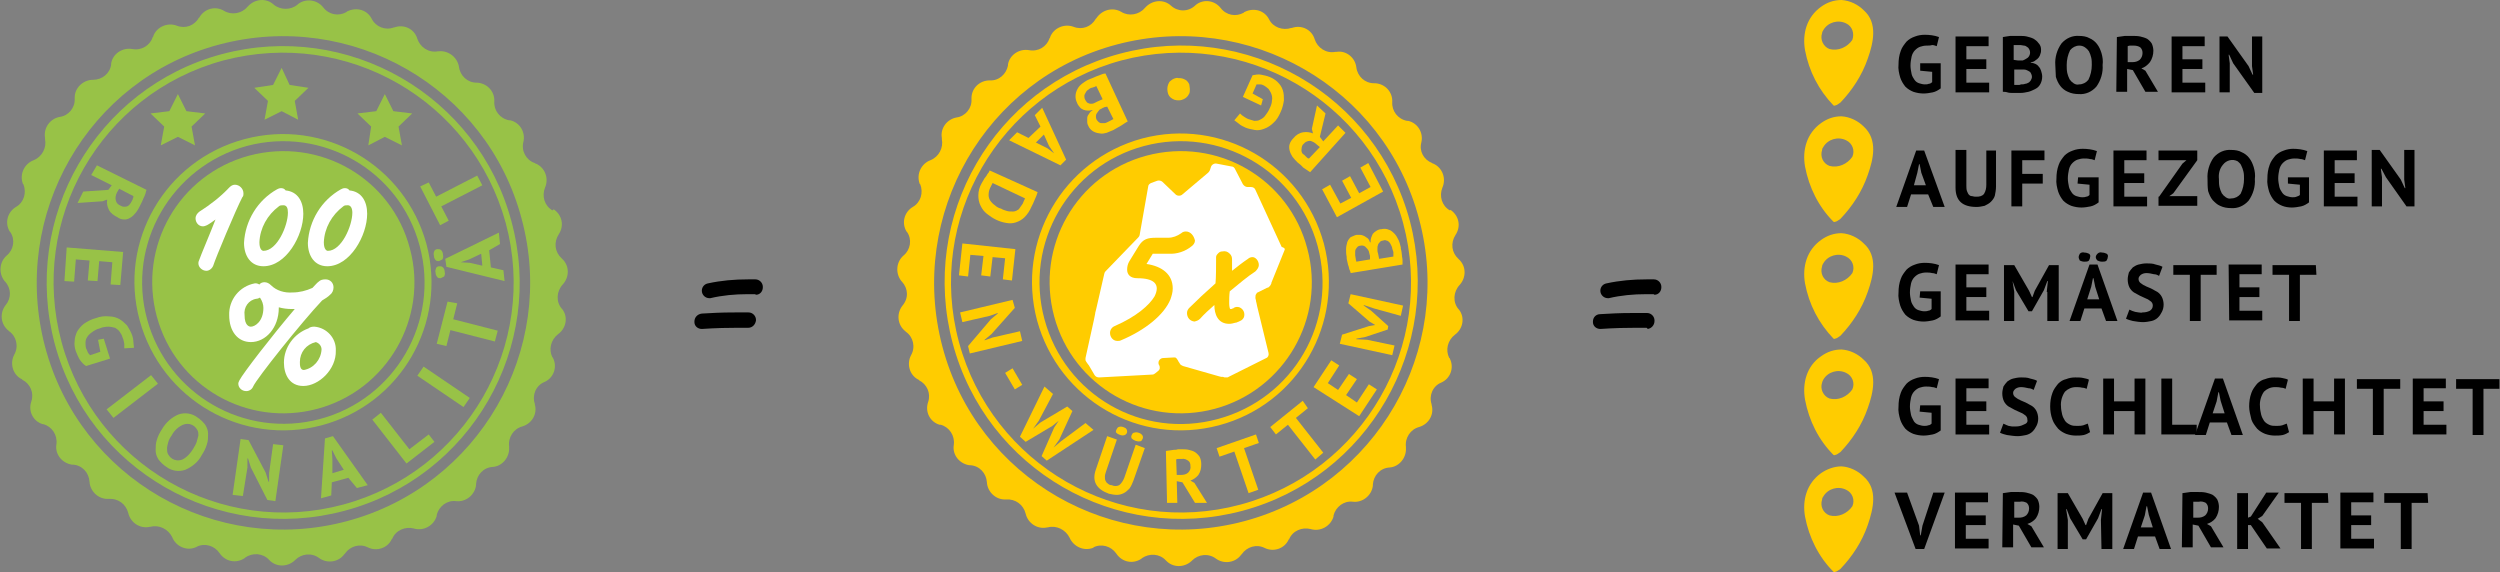 <?xml version="1.0" encoding="utf-8"?>
<!-- Generator: Adobe Illustrator 25.4.8, SVG Export Plug-In . SVG Version: 6.00 Build 0)  -->
<svg version="1.1" id="Ebene_1" xmlns="http://www.w3.org/2000/svg" xmlns:xlink="http://www.w3.org/1999/xlink" x="0px" y="0px"
	 viewBox="0 0 438.5 100.4" enable-background="new 0 0 438.5 100.4" xml:space="preserve">
<rect x="0" y="0" width="438.5" height="100.4" fill="#808080" stroke="none"/>
<g id="Ebene_2_00000124863919290950293810000008843446489503707063_">
	<g id="Ebene_1-2">
		<g>
			<path fill="#FFCC00" d="M217.9,89.6c-22.1,5.9-44.9-7.2-50.8-29.4s7.2-44.9,29.4-50.8c22.1-5.9,44.9,7.2,50.8,29.4
				C253.1,60.9,240,83.7,217.9,89.6z M196.7,10.6c-21.5,5.8-34.3,27.9-28.5,49.4c5.8,21.5,27.9,34.3,49.4,28.5
				c21.5-5.8,34.3-27.9,28.5-49.4C240.3,17.6,218.2,4.9,196.7,10.6L196.7,10.6z"/>
			<path fill="#FFCC00" d="M254.3,36.9L254.3,36.9c-1.4-0.8-1.9-2.5-1.3-4c0.7-1.6,0-3.5-1.6-4.2c-0.1,0-0.1,0-0.2-0.1
				c-1.5-0.6-2.3-2.1-1.9-3.6c0.4-1.7-0.6-3.4-2.3-3.8c-0.1,0-0.1,0-0.2,0c-1.6-0.3-2.7-1.7-2.6-3.3c0.1-1.7-1.2-3.2-3-3.3
				c-0.1,0-0.1,0-0.2,0c-1.6,0-2.9-1.2-3.1-2.8c-0.2-1.7-1.8-3-3.5-2.7c-0.1,0-0.1,0-0.2,0l0,0c-1.6,0.3-3.1-0.7-3.6-2.2
				c-0.5-1.7-2.3-2.6-4-2c0,0-0.1,0-0.1,0c-1.5,0.5-3.2-0.1-3.9-1.5c-0.8-1.6-2.7-2.1-4.3-1.3c0,0-0.1,0-0.1,0.1
				c-1.4,0.8-3.1,0.5-4.1-0.8c-1.1-1.4-3.1-1.6-4.4-0.5c0,0-0.1,0.1-0.1,0.1c-1.2,1.1-3,1.1-4.2,0c-1.3-1.2-3.3-1-4.5,0.3
				c0,0-0.1,0.1-0.1,0.1c-1,1.2-2.8,1.5-4.1,0.7c-1.5-0.9-3.4-0.4-4.4,1.1c0,0-0.1,0.1-0.1,0.1c-0.8,1.4-2.4,2-3.9,1.4
				c-1.6-0.6-3.5,0.2-4.1,1.8c0,0.1,0,0.1-0.1,0.2c-0.5,1.5-2,2.4-3.6,2.1c-1.7-0.3-3.4,0.8-3.7,2.5c0,0.1,0,0.1,0,0.2
				c-0.3,1.5-1.6,2.7-3.2,2.6c-1.8,0-3.2,1.4-3.2,3.1c0,0.1,0,0.1,0,0.2c0.1,1.6-1.1,3-2.6,3.2c-1.7,0.3-2.9,1.9-2.6,3.6
				c0,0.1,0,0.1,0,0.2c0.3,1.5-0.5,3.1-2,3.7c-1.6,0.6-2.5,2.4-1.9,4.1c0,0,0,0.1,0.1,0.1c0.6,1.5,0.1,3.2-1.3,4l0,0
				c-1.5,0.9-2,2.8-1.1,4.3c0,0,0.1,0.1,0.1,0.1c0.9,1.3,0.6,3.1-0.6,4.1c-1.3,1.1-1.5,3.1-0.4,4.5c0,0,0.1,0.1,0.1,0.1
				c1.1,1.2,1.2,2.9,0.1,4.2c-1.1,1.4-0.9,3.4,0.5,4.5c0,0,0.1,0.1,0.1,0.1c1.3,0.9,1.7,2.7,0.9,4.1l0,0c-0.8,1.5-0.3,3.5,1.3,4.3
				c0,0,0.1,0,0.1,0.1c1.4,0.7,2.1,2.3,1.6,3.8c-0.6,1.7,0.3,3.5,2,4c0.1,0,0.1,0,0.2,0l0,0c1.5,0.4,2.5,1.9,2.3,3.5
				c-0.3,1.7,0.9,3.3,2.7,3.6c0.1,0,0.1,0,0.2,0c1.6,0.1,2.8,1.4,2.9,3c0.1,1.7,1.6,3.1,3.3,3c0,0,0.1,0,0.1,0
				c1.6-0.1,3,0.9,3.4,2.5l0,0c0.4,1.7,2.1,2.8,3.8,2.4c0,0,0.1,0,0.1,0c1.5-0.4,3.1,0.4,3.8,1.8c0.7,1.6,2.5,2.4,4.1,1.8
				c0,0,0.1,0,0.1-0.1c1.4-0.7,3.1-0.2,4,1.1c1,1.5,2.9,1.9,4.4,0.9c0,0,0.1-0.1,0.1-0.1l0,0c1.3-0.9,3.1-0.8,4.2,0.4
				c1.2,1.3,3.2,1.3,4.5,0.1c0,0,0.1-0.1,0.1-0.1c1.1-1.1,2.9-1.3,4.2-0.3c1.4,1,3.4,0.7,4.4-0.7c0,0,0.1-0.1,0.1-0.1
				c0.9-1.3,2.6-1.8,4-1.1c1.6,0.8,3.5,0.1,4.2-1.4c0,0,0-0.1,0.1-0.1c0.6-1.5,2.3-2.2,3.8-1.8c1.7,0.5,3.5-0.5,4-2.2
				c0-0.1,0-0.1,0-0.2c0.4-1.5,1.8-2.6,3.4-2.4c1.7,0.2,3.3-1.1,3.5-2.8c0-0.1,0-0.1,0-0.2c0.1-1.6,1.3-2.9,2.9-3
				c1.7-0.1,3-1.7,2.9-3.4c0-0.1,0-0.1,0-0.2l0,0c-0.2-1.6,0.8-3.1,2.3-3.5c1.7-0.5,2.7-2.2,2.2-3.9c0,0,0-0.1,0-0.1l0,0
				c-0.5-1.5,0.2-3.2,1.7-3.8c1.6-0.7,2.3-2.6,1.5-4.2c0-0.1,0-0.1-0.1-0.1c-0.7-1.4-0.3-3.1,1-4.1c1.4-1,1.8-3,0.7-4.4
				c0,0-0.1-0.1-0.1-0.1c-1-1.2-0.9-3,0.2-4.2c1.2-1.3,1.2-3.3-0.1-4.5c0,0-0.1-0.1-0.1-0.1c-1.2-1.1-1.4-2.8-0.5-4.2
				c1-1.5,0.6-3.4-0.9-4.4C254.4,36.9,254.3,36.9,254.3,36.9z M218.3,91.4c-23.1,6.2-46.9-7.5-53-30.6s7.5-46.9,30.6-53
				s46.9,7.5,53,30.6c0,0,0,0,0,0C255.1,61.4,241.4,85.2,218.3,91.4L218.3,91.4z"/>
			<path fill="#FFCC00" d="M213.8,74.6c-13.9,3.7-28.1-4.5-31.9-18.4c-3.7-13.9,4.5-28.1,18.4-31.9c13.9-3.7,28.1,4.5,31.9,18.4
				c0,0,0,0,0,0C235.9,56.7,227.7,70.9,213.8,74.6z M200.7,25.6c-13.2,3.5-21.1,17.1-17.5,30.4s17.1,21.1,30.4,17.5
				s21.1-17.1,17.5-30.4c0,0,0,0,0,0C227.5,29.9,213.9,22.1,200.7,25.6L200.7,25.6z"/>
			<path fill="#FFCC00" d="M201.1,27.3c-12.3,3.3-19.5,15.9-16.2,28.2c3.3,12.3,15.9,19.5,28.2,16.2c12.2-3.3,19.5-15.9,16.2-28.1
				C226.1,31.3,213.5,24,201.1,27.3C201.2,27.3,201.2,27.3,201.1,27.3z"/>
		</g>
		<g id="Gruppe_451">
			<path id="Pfad_2020" fill="#FFFFFF" d="M225.3,43.9l-2.3,5.7v0.1l0,0l-0.1,0.2c0,0.1-0.1,0.1-0.1,0.2c-0.1,0.1-0.1,0.1-0.2,0.2
				c0,0-0.1,0.1-0.1,0.1l-0.3,0.1l0,0l-1.2,0.6l-0.4,0.2c-0.1,0-0.2,0.1-0.2,0.2c-0.2,0.2-0.2,0.4-0.2,0.7c0,0,0,0.1,0,0.1l0.1,0.4
				v0.1l0.1,0.4l0.1,0.5l2,8.2c0.1,0.4-0.1,0.8-0.4,0.9l-6.6,3.3c-0.1,0.1-0.2,0.1-0.4,0.1c-0.1,0-0.2,0-0.3,0l-0.3-0.1l-0.3,0
				l-0.4-0.1l-6.3-1.8c-0.2-0.1-0.5-0.2-0.6-0.5l-0.2-0.3l-0.1-0.2c-0.1-0.1-0.1-0.2-0.2-0.3c-0.1-0.1-0.2-0.2-0.3-0.2l0,0
				c-0.1,0-0.2,0-0.3,0l-1.8,0.1c-0.4,0-0.8,0.4-0.8,0.8c0,0.2,0,0.3,0.1,0.4c0.2,0.4,0.2,0.8-0.2,1.1l-0.5,0.4
				c-0.1,0.1-0.3,0.2-0.5,0.2l-9.3,0.5c-0.3,0-0.6-0.1-0.8-0.4l-1-1.7l-0.3-0.4l-0.2-0.3l0,0l-0.1-0.2c0-0.1,0-0.3,0-0.4l1.5-6.8
				l0.2-1v-0.1l0.2-0.8l1.4-6.1c0-0.1,0.1-0.3,0.2-0.4l5.8-6c0.1-0.1,0.2-0.3,0.2-0.4l1.5-8.5c0-0.3,0.3-0.5,0.5-0.6l1.1-0.4
				c0.3-0.1,0.7,0,0.9,0.2l2.3,2.2c0.3,0.3,0.9,0.3,1.2,0l4.5-3.8c0.1-0.1,0.2-0.2,0.3-0.4l0.2-0.6c0.1-0.4,0.6-0.7,1-0.6l2.6,0.5
				c0.3,0,0.5,0.2,0.6,0.4l1.4,2.7c0.2,0.3,0.5,0.5,0.8,0.5h0.6c0.4,0,0.7,0.2,0.8,0.5l4.6,10C225.4,43.5,225.4,43.7,225.3,43.9z"/>
		</g>
		<polygon fill="#98C247" points="31.2,16.5 32.7,19.5 36,19.9 33.6,22.2 34.2,25.5 31.2,24 28.2,25.5 28.8,22.2 26.4,19.9 
			29.7,19.5 		"/>
		<polygon fill="#98C247" points="49.4,11.9 50.8,14.9 54.1,15.4 51.7,17.7 52.3,21 49.4,19.5 46.4,21 47,17.7 44.6,15.4 47.9,14.9 
					"/>
		<polygon fill="#98C247" points="67.5,16.5 69,19.5 72.3,19.9 69.9,22.2 70.5,25.5 67.5,24 64.6,25.5 65.1,22.2 62.7,19.9 66,19.5 
					"/>
		<path fill="#FFCC00" d="M190.9,22.1c-0.1-0.2-0.2-0.4-0.2-0.7c0-0.2,0-0.5,0-0.7c0-0.2,0.1-0.5,0.3-0.7c0.1-0.2,0.3-0.5,0.6-0.6
			v-0.1c-0.3,0.1-0.5,0.1-0.8,0.1c-0.5,0-1.1-0.2-1.4-0.6c-0.2-0.2-0.4-0.5-0.5-0.8c-0.4-0.8-0.3-1.7,0.1-2.4c0.2-0.4,0.5-0.7,0.9-1
			c0.4-0.3,0.7-0.5,1.2-0.7l0.5-0.2l0.7-0.3l0.8-0.3c0.2-0.1,0.5-0.2,0.8-0.2l3.9,8.4l-0.5,0.3l-0.6,0.4l-0.7,0.4l-0.7,0.4
			c-0.4,0.2-0.8,0.3-1.2,0.5c-0.4,0.1-0.8,0.2-1.2,0.1C191.9,23.3,191.2,22.8,190.9,22.1L190.9,22.1z M191.4,15.4
			c-0.2,0.1-0.4,0.2-0.6,0.4c-0.2,0.1-0.3,0.3-0.4,0.5c-0.1,0.2-0.2,0.3-0.2,0.5c0,0.2,0,0.4,0.1,0.6c0.1,0.2,0.2,0.4,0.4,0.6
			c0.2,0.1,0.4,0.2,0.6,0.2c0.2,0,0.4,0,0.6-0.1c0.2-0.1,0.4-0.2,0.6-0.3l0.9-0.4l-1.1-2.3c-0.1,0-0.1,0-0.2,0.1l-0.3,0.1l-0.3,0.1
			L191.4,15.4z M193.7,18.8c-0.1,0.1-0.3,0.1-0.4,0.2c-0.1,0.1-0.2,0.1-0.4,0.2c-0.2,0.2-0.4,0.5-0.6,0.8c-0.1,0.3-0.1,0.6,0,0.9
			c0.1,0.2,0.2,0.3,0.4,0.5c0.1,0.1,0.3,0.2,0.5,0.2c0.2,0,0.4,0,0.5,0c0.2,0,0.4-0.1,0.6-0.2c0.2-0.1,0.4-0.2,0.6-0.3
			s0.3-0.2,0.4-0.2l-1.1-2.2L193.7,18.8z"/>
		<path fill="#FFCC00" d="M180.4,24.2l2.1-2l-1-2l1.3-1.3L187,28l-1,1l-9-4.4l1.4-1.4L180.4,24.2z M183.1,23.6l-1.4,1.4l2,1l1.2,0.9
			l0,0l-0.9-1.3L183.1,23.6z"/>
		<path fill="#FFCC00" d="M182,33.7c-0.1,0.2-0.1,0.4-0.2,0.6s-0.2,0.5-0.3,0.7s-0.2,0.5-0.3,0.7s-0.2,0.4-0.3,0.6
			c-0.3,0.7-0.7,1.3-1.2,1.8c-0.4,0.4-0.9,0.7-1.5,0.9c-0.6,0.2-1.1,0.2-1.7,0.1c-1.3-0.2-2.4-0.8-3.4-1.6c-0.5-0.4-0.8-0.8-1.1-1.4
			c-0.3-0.6-0.4-1.2-0.4-1.8c0-0.8,0.2-1.5,0.6-2.2l0.3-0.5c0.1-0.2,0.2-0.4,0.4-0.6s0.2-0.4,0.4-0.6s0.2-0.4,0.3-0.5L182,33.7z
			 M179.4,35.7l0.2-0.5c0.1-0.1,0.1-0.3,0.2-0.4l-5.7-2.7l-0.1,0.2l-0.1,0.2l-0.1,0.2l-0.1,0.2c-0.2,0.4-0.3,0.8-0.3,1.3
			c0,0.4,0.1,0.7,0.3,1c0.2,0.3,0.5,0.6,0.8,0.8c0.3,0.3,0.7,0.5,1.1,0.6c0.3,0.2,0.7,0.3,1,0.4c0.3,0.1,0.7,0.1,1.1,0.1
			c0.4,0,0.7-0.2,1-0.4C178.9,36.4,179.2,36,179.4,35.7L179.4,35.7z"/>
		<path fill="#FFCC00" d="M178.1,43.7l-0.6,5.5l-1.6-0.2l0.4-3.7l-2.2-0.2l-0.4,3.4l-1.6-0.2l0.4-3.4l-2.3-0.2l-0.4,3.8l-1.6-0.2
			l0.6-5.6L178.1,43.7z"/>
		<path fill="#FFCC00" d="M173.8,56l1.2-1v-0.1l-1.4,0.5l-4.8,1.1l-0.4-1.7l9.2-2.2L178,54l-4.1,4.6l-1.2,1v0.1l1.4-0.5l4.8-1.1
			l0.4,1.7l-9.2,2.2l-0.3-1.3L173.8,56z"/>
		<path fill="#FFCC00" d="M177.6,64.6l1.7,2.9l-1.3,0.8l-1.7-2.9L177.6,64.6z"/>
		<path fill="#FFCC00" d="M182.2,73.8l-1,1.4l0,0l1.3-1.1l4.7-2.8l0.9,0.8l-2.3,5l-1,1.4l0,0l1.3-1.1l4.3-3.2l1.4,1.2l-8.2,5.4
			l-0.9-0.8l2.2-5l0.8-1.2l0,0l-1.1,0.9l-4.7,2.8l-1-0.9l4.3-8.8l1.5,1.3L182.2,73.8z"/>
		<path fill="#FFCC00" d="M199.2,78l1.6,0.6l-2,5.7c-0.2,0.5-0.4,1-0.7,1.4c-0.3,0.3-0.6,0.6-1,0.8c-0.4,0.2-0.8,0.3-1.2,0.3
			c-0.5,0-0.9-0.1-1.4-0.2c-2.2-0.8-3-2.2-2.3-4.2l2-5.9l1.7,0.6l-1.9,5.6c-0.1,0.3-0.2,0.6-0.2,0.9c0,0.2,0,0.5,0.1,0.7
			c0.1,0.2,0.2,0.4,0.4,0.5c0.2,0.2,0.4,0.3,0.7,0.3c0.4,0.2,0.9,0.2,1.3,0c0.4-0.3,0.7-0.8,0.9-1.3L199.2,78z M195.8,75.4
			c0.1-0.2,0.2-0.4,0.4-0.5c0.3-0.1,0.5-0.1,0.8,0c0.3,0.1,0.5,0.2,0.6,0.4c0.2,0.4,0.1,0.8-0.3,1c0,0,0,0,0,0
			c-0.3,0.1-0.5,0.1-0.8,0c-0.3-0.1-0.5-0.2-0.7-0.4C195.7,75.8,195.7,75.6,195.8,75.4L195.8,75.4z M198.5,76.3
			c0.1-0.2,0.2-0.4,0.4-0.4c0.3-0.1,0.5-0.1,0.8,0c0.3,0.1,0.5,0.2,0.7,0.5c0.1,0.2,0.1,0.4,0,0.6c-0.1,0.2-0.2,0.4-0.4,0.4
			c-0.5,0.1-1.1-0.1-1.5-0.5C198.4,76.7,198.4,76.5,198.5,76.3L198.5,76.3z"/>
		<path fill="#FFCC00" d="M204.5,79.1l0.7-0.1l0.7-0.1c0.2,0,0.5,0,0.7-0.1h0.6c0.4,0,0.9,0,1.3,0.1c0.4,0.1,0.8,0.2,1.1,0.4
			c0.3,0.2,0.6,0.5,0.8,0.8c0.2,0.4,0.3,0.8,0.3,1.3c0,0.7-0.1,1.3-0.5,1.9c-0.4,0.5-0.9,0.8-1.4,1l0.7,0.4l2.2,3.5h-2.1l-2.2-3.6
			l-1-0.2l0.1,3.8h-1.8L204.5,79.1z M207.3,80.5c-0.2,0-0.4,0-0.6,0c-0.1,0-0.3,0-0.4,0.1l0.1,2.7h0.8c0.4,0,0.9-0.1,1.2-0.4
			c0.3-0.3,0.5-0.7,0.4-1.2c0-0.4-0.1-0.7-0.4-0.9C208.1,80.6,207.7,80.4,207.3,80.5z"/>
		<path fill="#FFCC00" d="M220.8,77.7l-2.6,0.9l2.5,7.3l-1.7,0.6l-2.5-7.3l-2.6,0.9l-0.5-1.5l6.9-2.4L220.8,77.7z"/>
		<path fill="#FFCC00" d="M229.4,71.6l-2.1,1.7l4.8,6.1l-1.4,1.2l-4.8-6.1l-2.1,1.7l-1-1.3l5.7-4.6L229.4,71.6z"/>
		<path fill="#FFCC00" d="M230.4,67.9l3.1-4.7l1.4,0.9l-2,3.1l1.8,1.2l1.9-2.8l1.4,0.9l-1.9,2.8l1.9,1.3l2.1-3.2l1.4,0.9l-3.1,4.7
			L230.4,67.9z"/>
		<path fill="#FFCC00" d="M241,54.1l-1.8-0.6v0.1l1.3,0.9l3,2.7l-0.1,0.6l-3.9,1.3l-1.6,0.3v0.1l1.9,0.1l4.8,1l-0.4,1.7l-9.2-2
			l0.4-1.6l4.7-1.5l1.1-0.2v0l-1-0.6l-3.7-3.2l0.4-1.6l9.2,2l-0.4,1.8L241,54.1z"/>
		<path fill="#FFCC00" d="M237.9,41.2c0.2,0,0.5,0,0.7,0c0.2,0,0.5,0.1,0.7,0.2c0.2,0.1,0.4,0.3,0.6,0.4c0.2,0.2,0.3,0.4,0.4,0.7
			h0.1c0-0.3,0-0.5,0.1-0.8c0.1-0.3,0.2-0.5,0.3-0.7c0.2-0.2,0.4-0.4,0.6-0.5c0.3-0.2,0.6-0.3,0.9-0.3c0.4-0.1,0.9-0.1,1.3,0.1
			c0.4,0.1,0.7,0.4,1,0.7c0.3,0.3,0.5,0.7,0.7,1.1c0.2,0.4,0.3,0.9,0.4,1.3c0,0.2,0,0.3,0.1,0.6c0,0.2,0.1,0.5,0.1,0.8
			s0.1,0.5,0.1,0.8c0,0.3,0,0.5,0,0.8l-9.1,1.5c0-0.2-0.1-0.3-0.2-0.6c-0.1-0.2-0.1-0.5-0.2-0.7c-0.1-0.2-0.1-0.5-0.2-0.8
			s-0.1-0.5-0.1-0.8c-0.1-0.4-0.1-0.9-0.1-1.3c0-0.4,0.1-0.8,0.2-1.2c0.1-0.3,0.3-0.6,0.6-0.9C237.2,41.5,237.5,41.3,237.9,41.2z
			 M240.3,44.9c0-0.1-0.1-0.3-0.1-0.4s-0.1-0.3-0.1-0.4c-0.1-0.3-0.4-0.6-0.6-0.8c-0.2-0.2-0.6-0.3-0.9-0.2c-0.2,0-0.4,0.1-0.5,0.2
			c-0.1,0.1-0.2,0.3-0.3,0.4c-0.1,0.2-0.1,0.3-0.1,0.5c0,0.2,0,0.4,0,0.6c0,0.2,0.1,0.4,0.1,0.6c0,0.2,0.1,0.3,0.1,0.5l2.4-0.4
			L240.3,44.9z M244.2,43.6c0-0.2-0.1-0.4-0.2-0.6c-0.1-0.2-0.2-0.4-0.3-0.5c-0.1-0.1-0.3-0.3-0.5-0.3c-0.2-0.1-0.4-0.1-0.6,0
			c-0.2,0-0.5,0.1-0.6,0.3c-0.1,0.1-0.3,0.3-0.3,0.5c-0.1,0.2-0.1,0.4-0.1,0.7c0,0.2,0,0.5,0.1,0.7l0.2,1l2.5-0.4c0-0.1,0-0.1,0-0.2
			c0-0.1,0-0.2,0-0.3c0-0.1,0-0.2,0-0.3S244.2,43.7,244.2,43.6L244.2,43.6z"/>
		<path fill="#FFCC00" d="M234.5,38.1l-2.6-4.9l1.4-0.8l1.8,3.3l1.9-1l-1.6-3l1.4-0.8l1.6,3l2-1.1l-1.8-3.4l1.4-0.8l2.6,5
			L234.5,38.1z"/>
		<path fill="#FFCC00" d="M229.8,30.2l-0.6-0.4c-0.2-0.1-0.4-0.3-0.6-0.4l-0.5-0.5l-0.5-0.4c-0.3-0.3-0.6-0.6-0.9-1
			c-0.2-0.3-0.4-0.7-0.5-1.1c-0.1-0.4-0.1-0.8,0-1.1c0.1-0.4,0.4-0.8,0.7-1.1c0.4-0.5,1-0.9,1.7-1c0.6-0.1,1.2,0,1.7,0.2l-0.2-0.8
			l0.9-4.1l1.5,1.4l-1,4.1l0.6,0.8l2.6-2.8l1.3,1.3L229.8,30.2z M228.8,27.2l0.4,0.4c0.1,0.1,0.2,0.2,0.4,0.2l1.9-2l-0.6-0.5
			c-0.3-0.3-0.7-0.5-1.1-0.6c-0.4,0-0.9,0.2-1.1,0.5c-0.3,0.2-0.4,0.6-0.4,0.9C228.2,26.6,228.4,27,228.8,27.2z"/>
		<path fill="#FFCC00" d="M221.2,18.5L218,17l1.7-3.8c0.5-0.1,1-0.2,1.5-0.1c0.5,0.1,1,0.2,1.5,0.4c0.5,0.2,1,0.5,1.4,0.9
			c0.4,0.4,0.7,0.8,0.9,1.4c0.2,0.6,0.2,1.2,0.2,1.8c-0.1,0.7-0.3,1.5-0.6,2.1c-0.3,0.7-0.7,1.4-1.3,1.9c-0.4,0.4-1,0.8-1.6,1
			c-0.5,0.2-1.1,0.3-1.6,0.2c-0.5-0.1-1.1-0.2-1.6-0.4c-0.4-0.2-0.9-0.4-1.2-0.7c-0.3-0.2-0.5-0.4-0.8-0.6l1-1.2
			c0.2,0.2,0.4,0.4,0.6,0.5c0.3,0.2,0.6,0.4,0.9,0.5c0.3,0.1,0.7,0.2,1,0.3c0.3,0,0.7,0,1-0.2c0.4-0.2,0.7-0.4,0.9-0.7
			c0.3-0.4,0.6-0.8,0.8-1.3c0.2-0.4,0.4-0.9,0.4-1.4c0.1-0.4,0-0.8-0.1-1.1c-0.1-0.3-0.3-0.6-0.5-0.9c-0.2-0.2-0.5-0.4-0.8-0.6
			c-0.2-0.1-0.4-0.2-0.7-0.2c-0.2,0-0.4,0-0.6,0l-0.7,1.6l1.8,1L221.2,18.5z"/>
		<path fill="#FFCC00" d="M208.7,15.6c0,0.3,0,0.6-0.1,0.8c-0.1,0.2-0.3,0.5-0.4,0.6c-0.2,0.2-0.4,0.3-0.6,0.4
			c-0.2,0.1-0.5,0.2-0.8,0.2c-0.3,0-0.5,0-0.8-0.1c-0.5-0.2-0.9-0.5-1.1-1c-0.2-0.6-0.2-1.2,0-1.7c0.1-0.2,0.2-0.5,0.4-0.6
			c0.2-0.2,0.4-0.3,0.6-0.4c0.3-0.1,0.5-0.2,0.8-0.1c0.3,0,0.5,0,0.8,0.1c0.2,0.1,0.5,0.2,0.7,0.4c0.2,0.2,0.3,0.4,0.4,0.6
			C208.6,15,208.7,15.3,208.7,15.6z"/>
		<path fill="#FFCC00" d="M208,40.6c-0.3,0-0.6,0.1-0.8,0.3c-0.7,0.5-1.5,0.8-2.3,0.8h-2.1c-1.5,0-2.3,0.2-3.1,1.5l-1.6,2.6
			c-0.3,0.5-0.4,1-0.4,1.5c0,0.8,0.5,1.5,1.8,1.5c3,0,3.4,1.1,3.4,1.8c0,0.5-0.2,1-0.4,1.4c-0.9,1.5-3.1,3.5-7,5.2
			c-0.5,0.2-0.8,0.7-0.8,1.2c0,0.7,0.5,1.4,1.3,1.4c0.2,0,0.4,0,0.6-0.1c4.3-1.8,7.6-4.5,8.7-7.2c0.2-0.6,0.4-1.2,0.4-1.9
			c0-2.5-1.9-3.9-4.6-4.3l1.1-1.8c0.2,0,0.4,0,0.7,0h2.1c1.4,0.1,2.9-0.4,4-1.3c0.3-0.2,0.6-0.6,0.6-1
			C209.4,41.3,208.8,40.6,208,40.6z"/>
		<path fill="#FFCC00" d="M220.8,46.5c0,0.4-0.3,0.8-0.6,1.1c-1.4,0.9-2.9,2.2-4.5,3.5c-0.1,0.7-0.1,1.4-0.1,2.1c0,0.5,0.1,1,0.2,1
			h0.1h0.1l0.2-0.1l0,0h0.1l0.1-0.1c0.3-0.2,0.7-0.2,1-0.1c0.7,0.3,1,1,0.8,1.7c-0.1,0.3-0.4,0.6-0.7,0.7l-0.2,0.1l-0.5,0.2h-0.1
			c-0.4,0.1-0.7,0.2-1.1,0.2c-2,0-2.6-1.7-2.6-3.3c-0.9,0.8-1.8,1.6-2.5,2.4c-0.3,0.3-0.6,0.4-1,0.5c-0.8-0.1-1.3-0.7-1.3-1.5
			c0-0.4,0.2-0.7,0.4-0.9c1.3-1.3,2.9-2.8,4.6-4.3c0.1-1,0.1-3.1,0.1-3.9c0-0.1,0-0.2,0-0.3c0-0.1,0-0.1,0-0.2c0-0.1,0-0.1,0-0.2
			c0-0.3,0.2-0.5,0.4-0.7c0.2-0.2,0.4-0.3,0.7-0.3c0.5-0.1,0.9,0,1.3,0.4c0.3,0.3,0.4,0.6,0.4,1v0.5c0,0,0,0.8,0,1.1v0.4
			c1-0.8,1.9-1.5,2.8-2.1c0.2-0.2,0.5-0.3,0.8-0.3C220.2,45.1,220.8,45.7,220.8,46.5z"/>
		<path fill="#98C247" d="M25.7,33.3c-0.1,0.2-0.1,0.4-0.2,0.7s-0.2,0.5-0.3,0.7s-0.2,0.5-0.3,0.7s-0.2,0.4-0.3,0.6
			c-0.2,0.4-0.4,0.8-0.7,1.2c-0.3,0.4-0.6,0.7-0.9,0.9c-0.3,0.2-0.7,0.4-1.1,0.4c-0.5,0-0.9-0.1-1.3-0.4c-0.6-0.3-1.2-0.7-1.5-1.3
			c-0.3-0.6-0.4-1.2-0.3-1.8L18,35.3l-4.4,0.3l1-2l4.4-0.3l0.6-0.8l-3.6-1.8L17,29L25.7,33.3z M23.1,35.3c0.1-0.2,0.2-0.3,0.2-0.5
			c0.1-0.1,0.1-0.3,0.1-0.4l-2.5-1.3l-0.4,0.7c-0.2,0.4-0.3,0.9-0.2,1.3c0.1,0.5,0.4,0.8,0.9,1c0.3,0.2,0.7,0.2,1.1,0.1
			C22.6,36.1,22.9,35.7,23.1,35.3L23.1,35.3z"/>
		<path fill="#98C247" d="M21.6,44.2L21.1,50l-1.7-0.1l0.3-3.9l-2.3-0.2l-0.3,3.5l-1.7-0.1l0.3-3.5l-2.4-0.2L13,49.4l-1.7-0.1
			l0.4-5.9L21.6,44.2z"/>
		<path fill="#98C247" d="M18.2,59.4l1.1,3.5l-4.2,1.3c-0.5-0.3-0.8-0.7-1.1-1.1c-0.3-0.5-0.5-1-0.7-1.5c-0.2-0.6-0.3-1.2-0.2-1.8
			c0-0.6,0.2-1.1,0.4-1.6c0.3-0.5,0.7-1,1.2-1.4c0.6-0.4,1.3-0.8,2.1-1c0.8-0.3,1.6-0.4,2.4-0.3c0.6,0,1.3,0.2,1.8,0.5
			c0.5,0.3,0.9,0.7,1.3,1.1c0.3,0.5,0.6,1,0.8,1.5c0.2,0.5,0.3,1,0.3,1.4c0,0.3,0.1,0.7,0.1,1l-1.7,0.1c0-0.3,0-0.5,0-0.8
			c-0.1-0.4-0.1-0.7-0.3-1.1c-0.1-0.4-0.3-0.7-0.5-1c-0.2-0.3-0.5-0.5-0.8-0.7c-0.4-0.1-0.8-0.2-1.2-0.2c-0.5,0-1.1,0.1-1.5,0.3
			c-0.5,0.1-1,0.4-1.4,0.7c-0.3,0.2-0.6,0.5-0.8,0.8c-0.2,0.3-0.3,0.6-0.3,1c0,0.3,0,0.7,0.1,1c0.1,0.2,0.2,0.4,0.3,0.7
			c0.1,0.2,0.3,0.4,0.4,0.5l1.8-0.6l-0.4-2.1L18.2,59.4z"/>
		<path fill="#98C247" d="M26.5,65.8l1.2,1.5l-7.8,6l-1.2-1.5L26.5,65.8z"/>
		<path fill="#98C247" d="M28.4,75.3c0.7-1.2,1.7-2.1,2.9-2.6c1.1-0.4,2.4-0.2,3.3,0.5c0.5,0.3,1,0.8,1.4,1.3c0.3,0.5,0.5,1,0.5,1.6
			c0,0.6,0,1.2-0.2,1.8c-0.2,0.7-0.5,1.3-0.9,1.9c-0.6,1.2-1.7,2.1-2.9,2.6c-1.1,0.4-2.4,0.2-3.3-0.5c-0.5-0.3-1-0.8-1.4-1.3
			c-0.3-0.5-0.5-1-0.5-1.6c0-0.6,0-1.2,0.2-1.8C27.7,76.5,28,75.9,28.4,75.3z M30.1,76.4c-0.3,0.4-0.5,0.8-0.6,1.2
			c-0.1,0.4-0.2,0.7-0.2,1.1c0,0.3,0,0.7,0.2,1c0.5,0.9,1.5,1.3,2.5,0.9c0.8-0.4,1.4-1.1,1.9-1.9c0.2-0.4,0.5-0.8,0.6-1.2
			c0.1-0.4,0.2-0.7,0.3-1.1c0-0.3,0-0.7-0.2-1c-0.5-0.9-1.5-1.3-2.5-0.9C31.2,74.9,30.5,75.6,30.1,76.4z"/>
		<path fill="#98C247" d="M44,82l-0.5-1.6h-0.1V82l-0.8,5l-1.8-0.2l1.4-9.8l1.4,0.2l3,5.7l0.5,1.6h0.1V83l0.7-5.1l1.8,0.2l-1.4,9.8
			l-1.4-0.2L44,82z"/>
		<path fill="#98C247" d="M61.1,83.8l-2.9,0.8l-0.1,2.3l-1.8,0.5L57,76.9l1.4-0.4l6.1,8.6l-1.9,0.5L61.1,83.8z M58.3,83l2-0.6
			l-1.3-2l-0.7-1.4h-0.1l0.1,1.6L58.3,83z"/>
		<path fill="#98C247" d="M76.2,77.5l-4.9,3.8l-6-7.7l1.5-1.2l5,6.4l3.4-2.6L76.2,77.5z"/>
		<path fill="#98C247" d="M73.2,65.9l1.1-1.6l8.1,5.5l-1.1,1.6L73.2,65.9z"/>
		<path fill="#98C247" d="M80.2,53.2L79.5,56l7.8,2l-0.5,1.9l-7.8-2l-0.7,2.8l-1.7-0.4l1.9-7.4L80.2,53.2z"/>
		<path fill="#98C247" d="M77,45.8c-0.2,0-0.5,0-0.6-0.2c-0.2-0.2-0.3-0.5-0.3-0.8c-0.1-0.3,0-0.6,0.1-0.8c0.1-0.2,0.3-0.3,0.6-0.3
			c0.2,0,0.4,0,0.6,0.2c0.2,0.2,0.3,0.5,0.3,0.8c0.1,0.3,0,0.6-0.1,0.8C77.4,45.6,77.2,45.7,77,45.8z M77.3,48.8
			c-0.2,0-0.5,0-0.6-0.2c-0.2-0.2-0.3-0.5-0.3-0.8c-0.1-0.3,0-0.5,0.1-0.8c0.1-0.2,0.3-0.3,0.6-0.3c0.2,0,0.4,0,0.6,0.2
			c0.2,0.2,0.3,0.5,0.3,0.8c0.1,0.3,0,0.6-0.1,0.8C77.7,48.6,77.5,48.7,77.3,48.8L77.3,48.8z M85.8,43.9l0.3,3l2.2,0.5l0.2,1.9
			l-10.2-2.5l-0.2-1.4l9.4-4.6l0.2,2L85.8,43.9z M84.6,46.6l-0.2-2.1l-2.1,1l-1.5,0.5V46l1.6,0.1L84.6,46.6z"/>
		<path fill="#98C247" d="M75.2,32l1.3,2.5l7.2-3.7l0.9,1.7l-7.2,3.7l1.3,2.5l-1.5,0.8l-3.5-6.8L75.2,32z"/>
		<path d="M131.2,57.5c-0.6,0-1.5,0-2.3,0c-3.4,0-5.6,0.2-5.8,0.2c-0.7,0-1.3-0.5-1.3-1.2c0,0,0-0.1,0-0.1c0-0.7,0.5-1.3,1.3-1.4
			c1.8-0.1,3.2-0.2,5.8-0.2c0.9,0,1.7,0,2.4,0c0.7,0,1.3,0.6,1.3,1.3c0,0,0,0,0,0.1C132.5,56.9,132,57.5,131.2,57.5
			C131.2,57.5,131.2,57.5,131.2,57.5z M132.4,51.6h-1.3c-2.2,0-4.4,0.2-6.5,0.7h-0.2c-0.7,0-1.3-0.6-1.3-1.3c0-0.7,0.5-1.2,1.1-1.3
			c2.3-0.5,4.6-0.7,7-0.7c0.4,0,0.9,0,1.3,0c0.7,0,1.3,0.6,1.3,1.3c0,0,0,0,0,0.1c0,0.7-0.5,1.3-1.2,1.3
			C132.5,51.6,132.4,51.6,132.4,51.6z"/>
		<path d="M288.8,57.5c-0.6,0-1.5,0-2.3,0c-3.4,0-5.6,0.2-5.8,0.2c-0.7,0-1.3-0.5-1.3-1.2c0,0,0-0.1,0-0.1c0-0.7,0.5-1.3,1.3-1.3
			c0,0,0,0,0,0c1.8-0.1,3.2-0.2,5.8-0.2c0.9,0,1.7,0,2.4,0c0.7,0,1.3,0.6,1.3,1.3c0,0,0,0,0,0.1c0,0.7-0.5,1.3-1.2,1.4
			C288.9,57.5,288.8,57.5,288.8,57.5z M290,51.6h-1.3c-2.2,0-4.4,0.2-6.5,0.7h-0.2c-0.7,0-1.3-0.6-1.3-1.3c0-0.7,0.5-1.2,1.1-1.3
			c2.3-0.5,4.6-0.7,7-0.7c0.5,0,0.9,0,1.3,0c0.7,0,1.3,0.6,1.3,1.3c0,0,0,0,0,0.1c0,0.7-0.5,1.3-1.2,1.3
			C290.1,51.6,290,51.6,290,51.6L290,51.6z"/>
		<g>
			<path fill="#98C247" d="M60.4,89.6c-22.1,5.9-44.9-7.2-50.8-29.3s7.2-44.9,29.3-50.8s44.9,7.2,50.8,29.3c0,0,0,0,0,0
				C95.7,60.9,82.6,83.7,60.4,89.6z M39.2,10.6C17.7,16.4,5,38.5,10.8,60s27.9,34.3,49.4,28.5c21.5-5.8,34.3-27.9,28.5-49.4
				c0,0,0,0,0,0C82.8,17.6,60.8,4.9,39.2,10.6L39.2,10.6z"/>
			<path fill="#98C247" d="M96.9,36.9L96.9,36.9c-1.4-0.8-1.9-2.5-1.3-4c0.7-1.6,0-3.5-1.6-4.2c-0.1,0-0.1,0-0.2-0.1
				c-1.5-0.5-2.4-2.1-2-3.7c0.4-1.7-0.6-3.4-2.3-3.8c0,0-0.1,0-0.2,0c-1.6-0.3-2.7-1.7-2.6-3.3c0.1-1.8-1.3-3.2-3-3.3
				c0,0-0.1,0-0.1,0c-1.6,0-2.9-1.2-3.1-2.8C80.2,10,78.6,8.8,76.9,9c0,0-0.1,0-0.1,0l0,0c-1.6,0.3-3.1-0.7-3.6-2.2
				c-0.5-1.7-2.3-2.6-4-2c0,0-0.1,0-0.1,0c-1.5,0.6-3.2-0.1-3.9-1.5c-0.8-1.6-2.7-2.1-4.3-1.3c0,0-0.1,0-0.1,0.1
				c-1.4,0.8-3.1,0.5-4.1-0.8c-1.1-1.4-3.1-1.6-4.4-0.6c0,0-0.1,0.1-0.1,0.1c-1.2,1-3,1-4.2,0c-1.3-1.2-3.3-1-4.5,0.3
				c0,0-0.1,0.1-0.1,0.1c-1,1.2-2.8,1.5-4.1,0.7C37.8,1,35.9,1.5,35,3c0,0,0,0.1-0.1,0.1c-0.8,1.4-2.4,2-3.9,1.4
				c-1.6-0.6-3.5,0.2-4.1,1.8c0,0.1,0,0.1-0.1,0.2c-0.5,1.5-2,2.4-3.6,2.1c-1.7-0.3-3.4,0.8-3.7,2.5c0,0.1,0,0.1,0,0.2
				c-0.2,1.6-1.6,2.7-3.2,2.7c-1.7,0-3.2,1.4-3.2,3.1c0,0.1,0,0.1,0,0.2c0.1,1.6-1.1,3-2.6,3.2c-1.7,0.3-2.9,1.9-2.6,3.7
				c0,0.1,0,0.1,0,0.2c0.3,1.5-0.5,3.1-2,3.7c-1.6,0.6-2.5,2.4-1.9,4.1c0,0,0,0.1,0.1,0.1c0.6,1.5,0.1,3.2-1.3,4l0,0
				c-1.5,0.9-2,2.8-1.1,4.3c0,0,0.1,0.1,0.1,0.1c0.9,1.3,0.6,3.1-0.6,4.1c-1.3,1.1-1.5,3.1-0.4,4.5c0,0,0.1,0.1,0.1,0.1
				C2,50.6,2,52.3,1,53.5c-1.1,1.4-0.9,3.4,0.5,4.5c0,0,0.1,0.1,0.1,0.1c1.3,0.9,1.7,2.7,0.9,4.1l0,0c-0.8,1.5-0.3,3.5,1.3,4.3
				c0,0,0.1,0,0.1,0.1c1.4,0.7,2.1,2.3,1.6,3.8c-0.6,1.7,0.3,3.5,2,4c0,0,0.1,0,0.1,0l0,0c1.5,0.4,2.5,1.9,2.3,3.5
				c-0.3,1.7,0.9,3.3,2.7,3.6c0.1,0,0.1,0,0.2,0c1.6,0.1,2.8,1.4,2.9,3c0.1,1.7,1.6,3.1,3.3,3c0,0,0.1,0,0.1,0
				c1.6-0.1,3,0.9,3.4,2.5l0,0c0.4,1.7,2.1,2.8,3.8,2.4c0,0,0.1,0,0.1,0c1.5-0.4,3.1,0.4,3.8,1.8c0.6,1.6,2.5,2.5,4.1,1.8
				c0.1,0,0.1,0,0.2-0.1c1.4-0.7,3.1-0.2,4,1.1c1,1.5,2.9,1.9,4.4,0.9c0,0,0.1-0.1,0.1-0.1l0,0c1.3-0.9,3.1-0.8,4.2,0.4
				c1.2,1.3,3.2,1.3,4.5,0.1c0,0,0.1-0.1,0.1-0.1c1.1-1.1,2.9-1.3,4.2-0.3c1.4,1,3.4,0.7,4.4-0.7c0,0,0.1-0.1,0.1-0.1
				c0.9-1.3,2.6-1.8,4-1.1c1.6,0.8,3.5,0.1,4.2-1.4c0,0,0-0.1,0.1-0.1c0.6-1.5,2.3-2.2,3.8-1.8c1.7,0.5,3.5-0.5,4-2.2
				c0-0.1,0-0.1,0-0.2c0.4-1.5,1.8-2.6,3.4-2.4c1.7,0.2,3.3-1.1,3.5-2.8c0-0.1,0-0.1,0-0.2c0.1-1.6,1.3-2.9,2.9-3
				c1.7-0.1,3-1.7,2.9-3.4c0-0.1,0-0.1,0-0.2l0,0c-0.2-1.6,0.8-3.1,2.3-3.5c1.7-0.5,2.7-2.2,2.2-3.9c0,0,0-0.1,0-0.1l0,0
				c-0.5-1.5,0.2-3.2,1.7-3.8c1.6-0.7,2.3-2.6,1.5-4.2c0-0.1,0-0.1-0.1-0.1c-0.7-1.4-0.3-3.1,1-4.1c1.4-1,1.8-3,0.7-4.4
				c0,0-0.1-0.1-0.1-0.1c-1-1.2-0.9-3,0.2-4.2c1.2-1.3,1.2-3.3-0.1-4.5c0,0-0.1-0.1-0.1-0.1c-1.2-1.1-1.4-2.8-0.5-4.2
				c1-1.5,0.6-3.4-0.9-4.4C97,36.9,96.9,36.9,96.9,36.9z M60.9,91.4c-23.1,6.2-46.9-7.5-53-30.6s7.5-46.9,30.6-53s46.9,7.5,53,30.6
				c0,0,0,0,0,0C97.7,61.4,84,85.2,60.9,91.4L60.9,91.4z"/>
			<path fill="#98C247" d="M56.4,74.6c-13.9,3.7-28.1-4.5-31.9-18.4S29,28.1,42.9,24.4S71,28.9,74.8,42.8c0,0,0,0,0,0
				C78.5,56.7,70.3,70.9,56.4,74.6z M43.3,25.6C30.1,29.2,22.2,42.8,25.8,56S42.9,77,56.1,73.5s21.1-17.1,17.5-30.4c0,0,0,0,0,0
				C70.1,29.9,56.5,22.1,43.3,25.6L43.3,25.6z"/>
			<path fill="#98C247" d="M43.7,27.3c-12.3,3.3-19.5,15.9-16.2,28.2S43.4,75,55.7,71.7c12.2-3.3,19.5-15.9,16.2-28.1
				C68.7,31.3,56.1,24,43.7,27.3C43.8,27.3,43.7,27.3,43.7,27.3z"/>
		</g>
		<path fill="#FFFFFF" d="M42.5,34.6c-1.1,2.1-4.7,10.7-5.1,12c-0.2,0.5-0.7,0.9-1.2,0.9c-0.7,0-1.4-0.6-1.4-1.3
			c0-0.2,0-0.3,0.1-0.5c0.3-0.9,2.1-5.1,2.9-7.2c-0.4,0.3-1.1,0.8-1.5,1c-0.2,0.1-0.5,0.2-0.7,0.2c-0.8,0-1.3-0.7-1.3-1.4
			c0-0.5,0.3-0.9,0.7-1.2c1.9-1.2,3.7-2.6,5.2-4.2c0.3-0.3,0.6-0.5,1-0.5c0.8,0,1.5,0.7,1.5,1.5C42.7,34.2,42.7,34.4,42.5,34.6z"/>
		<path fill="#FFFFFF" d="M46.2,46.7c-2.2,0-3.4-1.8-3.4-4.1c0.2-3.9,2.4-7.5,5.8-9.4c0.2-0.1,0.4-0.2,0.7-0.2
			c0.3,0,0.6,0.1,0.8,0.4c2.1,0.2,3.1,1.9,3.1,4.1C53.2,41.3,50.2,46.7,46.2,46.7z M49.7,36c-0.3,0-0.6,0-0.8,0.2
			c-2,1.5-3.3,3.8-3.4,6.3c0,1.4,0.6,1.5,0.7,1.5c2.4,0,4.3-4.4,4.3-6.7C50.5,36.5,50.3,36,49.7,36z"/>
		<path fill="#FFFFFF" d="M57.4,46.7c-2.2,0-3.4-1.8-3.4-4.1c0.2-3.9,2.4-7.5,5.8-9.4c0.2-0.1,0.4-0.2,0.7-0.2
			c0.3,0,0.6,0.1,0.8,0.4c2.1,0.2,3.1,1.9,3.1,4.1C64.4,41.3,61.4,46.7,57.4,46.7z M61,36c-0.3,0-0.6,0-0.8,0.2
			c-2,1.5-3.3,3.8-3.4,6.3c0,1.4,0.6,1.5,0.7,1.5c2.4,0,4.3-4.4,4.3-6.7C61.8,36.5,61.5,36,61,36z"/>
		<path fill="#FFFFFF" d="M57.9,51.7c-0.4,0.4-0.9,0.7-1.4,1C53,56.4,45,66.4,44.4,67.8c-0.2,0.5-0.7,0.8-1.2,0.8
			c-0.8,0-1.4-0.6-1.4-1.3c0-0.2,0.1-0.4,0.2-0.6c0.6-1.2,5.7-7.8,9.7-12.5h-0.6c-0.7,0-1.5-0.1-2.2-0.3V54c0,3.5-2.3,6-4.9,6
			c-2.3,0-3.8-1.9-3.8-4.7c-0.1-2.7,1.8-5.1,4.5-5.6c0.1,0,0.2,0,0.2,0c0.2,0,0.4,0.1,0.6,0.2c0.2-0.3,0.6-0.4,0.9-0.4
			c0.4,0,0.8,0.2,1.1,0.5c1,1,2.4,1.4,3.8,1.3c1.2,0,2.4-0.3,3.5-0.8c0.5-0.5,0.8-0.9,1.1-1.1c0.3-0.3,0.7-0.4,1.2-0.4
			c0.8,0,1.4,0.6,1.4,1.4c0,0,0,0,0,0C58.5,50.9,58.3,51.4,57.9,51.7z M45.6,52.2c-0.2,0.1-0.4,0.2-0.6,0.2
			c-1.4,0.2-2.3,1.5-2.1,2.9c0,1.8,0.8,2,1.1,2c0.7,0,2.2-0.9,2.2-3.3C46.2,53.4,46,52.8,45.6,52.2z M53.2,67.7
			c-2.4,0-3.4-2-3.4-4.1c0-2.7,1.8-5.1,4.3-6c0.2-0.2,0.6-0.3,0.9-0.3h0.2c2.1,0.2,3.8,2,3.7,4.2C59,64.8,55.9,67.7,53.2,67.7z
			 M55.4,60c-1.7,0.4-2.8,1.8-2.8,3.5c0,0.5,0,1.4,0.7,1.4c1.7-0.3,3-1.8,3.1-3.6C56.4,60.7,56,60.2,55.4,60z"/>
		<g>
			<path fill="#FFCC00" d="M326.9,1.8c-1-1-2.4-1.7-3.9-1.8c-1.3,0-2.5,0.4-3.6,1.2c-2.5,1.8-3.3,4.7-2.8,7.6c0.7,3.7,2.4,7,5,9.7
				c0.1,0.1,0.3,0,0.6-0.1c0.2-0.1,0.4-0.3,0.6-0.4c2.1-2.2,3.8-4.8,4.8-7.7C328.6,7.5,329.4,4,326.9,1.8z M319.8,5.3
				c0.8-1.4,2.6-1.9,4-1.2c1.1,0.5,1.5,1.8,1.1,2.9c-0.9,1.3-2.5,2-4,1.6c-1.1-0.4-1.7-1.7-1.3-2.8C319.6,5.6,319.7,5.5,319.8,5.3z"
				/>
		</g>
		<g>
			<path fill="#FFCC00" d="M326.9,22.2c-1-1-2.4-1.7-3.9-1.8c-1.3,0-2.5,0.4-3.6,1.2c-2.5,1.8-3.3,4.7-2.8,7.6
				c0.7,3.7,2.4,7.1,5,9.7c0.1,0.1,0.3,0,0.6-0.1c0.2-0.1,0.4-0.3,0.6-0.4c2.1-2.2,3.8-4.8,4.8-7.7
				C328.6,27.9,329.4,24.5,326.9,22.2z M319.8,25.8c0.8-1.4,2.6-1.9,4-1.2c1.1,0.5,1.6,1.8,1.1,2.9c-0.9,1.3-2.5,2-4,1.6
				c-1.1-0.4-1.7-1.6-1.3-2.8C319.6,26.1,319.7,25.9,319.8,25.8L319.8,25.8z"/>
		</g>
		<g>
			<path fill="#FFCC00" d="M326.9,42.7c-1-1-2.4-1.7-3.9-1.8c-1.3,0-2.5,0.4-3.6,1.2c-2.5,1.8-3.3,4.7-2.8,7.6c0.7,3.7,2.4,7,5,9.7
				c0.1,0.1,0.3,0,0.6-0.1c0.2-0.1,0.4-0.3,0.6-0.4c2.1-2.2,3.8-4.8,4.8-7.7C328.6,48.4,329.4,44.9,326.9,42.7z M319.8,46.2
				c0.8-1.4,2.6-1.9,4-1.2c1.1,0.5,1.6,1.8,1.1,2.9c-0.9,1.3-2.5,2-4,1.6c-1.1-0.4-1.7-1.6-1.3-2.8
				C319.6,46.5,319.7,46.4,319.8,46.2L319.8,46.2z"/>
		</g>
		<g>
			<path fill="#FFCC00" d="M326.9,63.1c-1-1-2.4-1.7-3.9-1.8c-1.3,0-2.5,0.4-3.6,1.2c-2.5,1.7-3.3,4.7-2.8,7.6
				c0.7,3.7,2.4,7.1,5,9.7c0.1,0.1,0.3,0,0.6-0.1c0.2-0.1,0.4-0.3,0.6-0.4c2.1-2.2,3.8-4.8,4.8-7.7
				C328.6,68.8,329.4,65.3,326.9,63.1z M319.8,66.6c0.8-1.4,2.6-1.9,4-1.2c1.1,0.5,1.6,1.8,1.1,2.9c-0.9,1.3-2.5,2-4,1.6
				c-1.1-0.4-1.7-1.7-1.3-2.8C319.6,67,319.7,66.8,319.8,66.6L319.8,66.6z"/>
		</g>
		<g>
			<path fill="#FFCC00" d="M326.9,83.6c-1-1-2.4-1.7-3.9-1.8c-1.3,0-2.6,0.5-3.6,1.2c-2.5,1.8-3.3,4.7-2.8,7.6
				c0.7,3.7,2.4,7.1,5,9.7c0.1,0.1,0.3,0,0.6-0.1c0.2-0.1,0.4-0.3,0.6-0.4c2.1-2.2,3.8-4.8,4.8-7.7
				C328.6,89.2,329.4,85.8,326.9,83.6z M319.8,87.1c0.8-1.4,2.6-1.9,4-1.2c1.1,0.5,1.6,1.8,1.1,2.9c-0.9,1.3-2.5,2-4,1.6
				c-1.1-0.4-1.7-1.6-1.3-2.8C319.6,87.4,319.7,87.2,319.8,87.1L319.8,87.1z"/>
		</g>
		<path d="M336.8,11.1h3.6v4.4c-0.4,0.3-0.9,0.6-1.4,0.7c-0.5,0.1-1.1,0.2-1.6,0.2c-0.6,0-1.2-0.1-1.8-0.3c-0.5-0.2-1-0.5-1.4-0.9
			c-0.4-0.5-0.7-1-0.9-1.6c-0.2-0.7-0.4-1.5-0.3-2.3c0-0.8,0.1-1.6,0.4-2.4c0.2-0.6,0.6-1.1,1-1.6c0.4-0.4,0.9-0.7,1.5-0.9
			c0.5-0.2,1.1-0.3,1.7-0.3c0.8,0,1.7,0.1,2.5,0.4l-0.4,1.6c-0.3-0.1-0.5-0.2-0.8-0.2C338.6,8,338.2,8,337.9,8
			c-0.4,0-0.8,0.1-1.1,0.2c-0.3,0.1-0.6,0.3-0.9,0.6c-0.3,0.3-0.5,0.7-0.6,1.1c-0.1,0.5-0.2,1-0.2,1.6c0,0.5,0.1,1,0.2,1.5
			c0.1,0.4,0.3,0.7,0.5,1c0.2,0.3,0.5,0.5,0.8,0.6c0.3,0.1,0.7,0.2,1,0.2c0.2,0,0.5,0,0.7-0.1c0.2,0,0.4-0.1,0.6-0.3v-1.8l-2.1-0.2
			L336.8,11.1z"/>
		<path d="M343,6.4h5.8v1.7h-3.9v2.3h3.5v1.7h-3.5v2.4h4v1.7H343V6.4z"/>
		<path d="M358,8.7c0,0.2,0,0.5-0.1,0.7c-0.1,0.5-0.4,0.9-0.9,1.2c-0.2,0.2-0.5,0.3-0.8,0.3v0.1c0.3,0,0.5,0.1,0.8,0.2
			c0.2,0.1,0.5,0.3,0.6,0.5c0.2,0.2,0.3,0.4,0.4,0.7c0.1,0.3,0.2,0.7,0.2,1c0,0.5-0.1,0.9-0.3,1.3c-0.2,0.4-0.5,0.7-0.9,0.9
			c-0.4,0.2-0.8,0.4-1.2,0.5c-0.5,0.1-0.9,0.2-1.4,0.2h-0.6c-0.2,0-0.5,0-0.8,0s-0.6,0-0.9-0.1s-0.6-0.1-0.8-0.1V6.5l0.6-0.1
			l0.7-0.1h0.8h0.8c0.4,0,0.9,0,1.3,0.1c0.4,0.1,0.8,0.2,1.2,0.4c0.3,0.2,0.6,0.4,0.8,0.7C357.9,7.9,358,8.3,358,8.7z M353.9,10.6
			h0.5h0.4c0.3-0.1,0.6-0.3,0.9-0.5c0.4-0.4,0.5-1,0.2-1.5c-0.1-0.2-0.2-0.3-0.4-0.4C355.4,8.1,355.2,8,355,8
			c-0.2,0-0.4-0.1-0.6-0.1h-0.7c-0.2,0-0.3,0-0.5,0v2.6L353.9,10.6z M354.5,14.8c0.2,0,0.5,0,0.7-0.1c0.2,0,0.4-0.1,0.6-0.2
			c0.2-0.1,0.3-0.3,0.4-0.4c0.1-0.2,0.2-0.4,0.2-0.6c0-0.3-0.1-0.5-0.2-0.7c-0.1-0.2-0.3-0.3-0.5-0.4c-0.2-0.1-0.4-0.2-0.7-0.2
			c-0.2,0-0.5,0-0.7,0h-1v2.7c0.1,0,0.2,0,0.2,0h0.3h0.4L354.5,14.8z"/>
		<path d="M360.5,11.4c-0.1-1.3,0.3-2.7,1.1-3.8c0.8-0.9,1.9-1.4,3.1-1.3c0.6,0,1.3,0.1,1.8,0.4c0.5,0.2,1,0.6,1.3,1
			c0.4,0.5,0.6,1,0.8,1.6c0.2,0.7,0.3,1.4,0.2,2.1c0.1,1.3-0.3,2.7-1.1,3.8c-0.8,0.9-1.9,1.4-3.1,1.3c-0.6,0-1.3-0.1-1.9-0.4
			c-0.5-0.2-1-0.6-1.3-1c-0.4-0.5-0.6-1-0.8-1.6C360.6,12.8,360.5,12.1,360.5,11.4z M362.5,11.4c0,0.5,0,0.9,0.1,1.4
			c0.1,0.4,0.2,0.7,0.4,1.1c0.2,0.3,0.4,0.5,0.7,0.7c0.3,0.2,0.6,0.3,1,0.2c0.6,0,1.2-0.3,1.6-0.8c0.4-0.8,0.6-1.7,0.6-2.6
			c0-0.4,0-0.9-0.1-1.3c-0.1-0.4-0.2-0.7-0.4-1.1c-0.2-0.3-0.4-0.5-0.7-0.7c-0.3-0.2-0.6-0.3-1-0.3c-0.6,0-1.2,0.3-1.6,0.8
			C362.7,9.6,362.5,10.5,362.5,11.4L362.5,11.4z"/>
		<path d="M371.3,6.5l0.7-0.1l0.7-0.1h0.7h0.6c0.5,0,0.9,0,1.4,0.1c0.4,0.1,0.8,0.2,1.2,0.4c0.3,0.2,0.6,0.5,0.8,0.8
			c0.2,0.4,0.3,0.9,0.3,1.3c0,0.7-0.2,1.4-0.6,2c-0.4,0.5-0.9,0.9-1.5,1.1l0.7,0.4l2.2,3.7h-2.2l-2.2-3.8l-1-0.2v4h-1.9L371.3,6.5z
			 M374.3,8h-0.6c-0.2,0-0.3,0-0.5,0.1v2.8h0.8c0.5,0,0.9-0.1,1.3-0.4c0.3-0.3,0.5-0.7,0.5-1.2c0-0.4-0.1-0.7-0.4-1
			C375.1,8.1,374.7,8,374.3,8z"/>
		<path d="M380.9,6.4h5.8v1.7h-3.9v2.3h3.5v1.7h-3.5v2.4h4v1.7h-5.9L380.9,6.4z"/>
		<path d="M391.7,11.1L391,9.6h-0.1l0.2,1.5v5.1h-1.8V6.4h1.4l3.7,5.2l0.7,1.5h0.1l-0.2-1.5V6.4h1.8v9.9h-1.4L391.7,11.1z"/>
		<path d="M338.2,34.1h-3l-0.7,2.2h-1.9l3.5-9.9h1.4l3.6,9.9h-2L338.2,34.1z M335.7,32.5h2.1l-0.8-2.2l-0.3-1.5h-0.1l-0.3,1.5
			L335.7,32.5z"/>
		<path d="M348.3,26.4h1.8v6.3c0,0.6-0.1,1.1-0.2,1.6c-0.1,0.4-0.4,0.8-0.7,1.1c-0.3,0.3-0.7,0.5-1.1,0.7c-0.5,0.1-0.9,0.2-1.4,0.2
			c-2.5,0-3.7-1.1-3.7-3.4v-6.6h1.9v6.2c0,0.3,0,0.7,0.1,1c0.1,0.2,0.2,0.5,0.3,0.6c0.2,0.2,0.3,0.3,0.6,0.3
			c0.3,0.1,0.5,0.1,0.8,0.1c0.5,0,1-0.1,1.3-0.5c0.3-0.5,0.4-1,0.4-1.6V26.4z"/>
		<path d="M352.8,26.4h5.8v1.7h-3.9v2.4h3.6v1.7h-3.6v4h-1.9L352.8,26.4z"/>
		<path d="M364.5,31.1h3.6v4.4c-0.4,0.3-0.9,0.6-1.4,0.7c-0.5,0.1-1.1,0.2-1.6,0.2c-0.6,0-1.2-0.1-1.8-0.3c-0.5-0.2-1-0.5-1.4-0.9
			c-0.4-0.5-0.7-1-0.9-1.6c-0.2-0.7-0.4-1.5-0.3-2.3c0-0.8,0.1-1.6,0.4-2.4c0.2-0.6,0.6-1.1,1-1.6c0.4-0.4,0.9-0.7,1.5-0.9
			c0.5-0.2,1.1-0.3,1.7-0.3c0.8,0,1.7,0.1,2.5,0.4l-0.4,1.6c-0.3-0.1-0.5-0.2-0.8-0.2c-0.4-0.1-0.7-0.1-1.1-0.1
			c-0.4,0-0.8,0.1-1.1,0.2c-0.3,0.1-0.6,0.3-0.9,0.6c-0.3,0.3-0.5,0.7-0.6,1.1c-0.1,0.5-0.2,1-0.2,1.6c0,0.5,0.1,1,0.2,1.5
			c0.1,0.4,0.3,0.7,0.5,1c0.2,0.3,0.5,0.5,0.8,0.6c0.3,0.1,0.7,0.2,1,0.2c0.2,0,0.5,0,0.7-0.1c0.2,0,0.4-0.1,0.6-0.3v-1.8l-2.1-0.2
			L364.5,31.1z"/>
		<path d="M370.7,26.4h5.8v1.7h-3.9v2.3h3.5v1.7h-3.5v2.4h4v1.7h-5.9L370.7,26.4z"/>
		<path d="M378.7,34.5l4.1-5.8l0.7-0.6h-4.9v-1.7h6.8v1.7l-4.2,5.8l-0.7,0.5h4.9v1.7h-6.8V34.5z"/>
		<path d="M387.2,31.4c-0.1-1.3,0.3-2.7,1.1-3.8c0.8-0.9,1.9-1.4,3.1-1.3c0.6,0,1.3,0.1,1.8,0.4c0.5,0.2,1,0.6,1.3,1
			c0.4,0.5,0.6,1,0.8,1.6c0.2,0.7,0.3,1.4,0.2,2.1c0.1,1.3-0.3,2.7-1.1,3.8c-0.8,0.9-1.9,1.4-3.1,1.3c-0.6,0-1.3-0.1-1.9-0.4
			c-0.5-0.2-0.9-0.6-1.3-1c-0.4-0.5-0.6-1-0.8-1.6C387.2,32.8,387.2,32.1,387.2,31.4z M389.2,31.4c0,0.5,0,0.9,0.1,1.4
			c0.1,0.4,0.2,0.7,0.4,1.1c0.2,0.3,0.4,0.5,0.7,0.7c0.3,0.2,0.6,0.3,1,0.2c0.6,0,1.2-0.3,1.6-0.8c0.4-0.8,0.6-1.7,0.6-2.6
			c0-0.4,0-0.9-0.1-1.3c-0.1-0.4-0.2-0.7-0.4-1.1c-0.1-0.3-0.4-0.5-0.6-0.7c-0.9-0.5-2-0.2-2.6,0.6
			C389.3,29.6,389.1,30.5,389.2,31.4L389.2,31.4z"/>
		<path d="M401.4,31.1h3.6v4.4c-0.4,0.3-0.9,0.6-1.4,0.7c-0.5,0.1-1.1,0.2-1.6,0.2c-0.6,0-1.2-0.1-1.7-0.3c-0.5-0.2-1-0.5-1.4-0.9
			c-0.4-0.5-0.7-1-0.9-1.6c-0.2-0.7-0.4-1.5-0.3-2.3c0-0.8,0.1-1.6,0.4-2.4c0.2-0.6,0.6-1.1,1-1.6c0.4-0.4,0.9-0.7,1.5-0.9
			c0.5-0.2,1.1-0.3,1.6-0.3c0.8,0,1.7,0.1,2.5,0.4l-0.4,1.6c-0.3-0.1-0.5-0.2-0.8-0.2c-0.4-0.1-0.7-0.1-1.1-0.1
			c-0.4,0-0.8,0.1-1.1,0.2c-0.3,0.1-0.6,0.3-0.9,0.6c-0.3,0.3-0.5,0.7-0.6,1.1c-0.1,0.5-0.2,1-0.2,1.6c0,0.5,0.1,1,0.2,1.5
			c0.1,0.4,0.3,0.7,0.5,1c0.2,0.3,0.5,0.5,0.8,0.6c0.3,0.1,0.7,0.2,1,0.2c0.2,0,0.5,0,0.7-0.1c0.2-0.1,0.4-0.1,0.6-0.3v-1.8
			l-2.1-0.2V31.1z"/>
		<path d="M407.6,26.4h5.8v1.7h-3.9v2.3h3.5v1.7h-3.5v2.4h4v1.7h-5.9L407.6,26.4z"/>
		<path d="M418.5,31.1l-0.8-1.5h-0.1l0.2,1.5v5.1h-1.8v-9.9h1.4l3.7,5.2l0.7,1.5h0.1l-0.2-1.5v-5.2h1.8v9.9h-1.4L418.5,31.1z"/>
		<path d="M336.8,51.1h3.6v4.4c-0.4,0.3-0.9,0.6-1.4,0.7c-0.5,0.1-1.1,0.2-1.6,0.2c-0.6,0-1.2-0.1-1.8-0.3c-0.5-0.2-1-0.5-1.4-0.9
			c-0.4-0.5-0.7-1-0.9-1.6c-0.2-0.7-0.4-1.5-0.3-2.3c0-0.8,0.1-1.6,0.4-2.4c0.2-0.6,0.6-1.1,1-1.6c0.4-0.4,0.9-0.7,1.5-0.9
			c0.5-0.2,1.1-0.3,1.7-0.3c0.8,0,1.7,0.1,2.5,0.4l-0.4,1.6c-0.3-0.1-0.5-0.2-0.8-0.2c-0.4-0.1-0.7-0.1-1.1-0.1
			c-0.4,0-0.8,0.1-1.1,0.2c-0.3,0.1-0.6,0.3-0.9,0.6c-0.3,0.3-0.5,0.7-0.6,1.1c-0.1,0.5-0.2,1-0.2,1.6c0,0.5,0.1,1,0.2,1.5
			c0.1,0.4,0.3,0.7,0.5,1c0.2,0.3,0.5,0.5,0.8,0.6c0.3,0.1,0.7,0.2,1,0.2c0.2,0,0.5,0,0.7-0.1c0.2,0,0.4-0.1,0.6-0.3v-1.8l-2.1-0.2
			L336.8,51.1z"/>
		<path d="M343,46.4h5.8v1.7h-3.9v2.3h3.5v1.7h-3.5v2.4h4v1.7H343V46.4z"/>
		<path d="M359,51.2l0.2-1.9h-0.1l-0.6,1.6l-2.1,3.7h-0.6l-2.2-3.7l-0.6-1.6l0,0l0.3,1.9v5.1h-1.8v-9.8h1.8l2.6,4.5l0.5,1.1h0.1
			l0.4-1.1l2.5-4.5h1.7v9.8h-2V51.2z"/>
		<path d="M368.6,54.1h-3l-0.7,2.2h-1.9l3.5-9.9h1.4l3.5,9.9h-2L368.6,54.1z M364.6,45.1c0-0.2,0.1-0.4,0.2-0.6
			c0.2-0.2,0.5-0.3,0.8-0.2c0.3,0,0.6,0.1,0.8,0.2c0.2,0.1,0.3,0.4,0.2,0.6c0,0.2-0.1,0.4-0.2,0.6c-0.2,0.2-0.5,0.2-0.8,0.2
			c-0.3,0-0.6-0.1-0.8-0.2C364.7,45.5,364.6,45.3,364.6,45.1L364.6,45.1z M366.1,52.5h2.1l-0.7-2.2l-0.3-1.5h-0.1l-0.3,1.5
			L366.1,52.5z M367.6,45.1c0-0.2,0.1-0.4,0.3-0.6c0.2-0.2,0.5-0.3,0.8-0.2c0.3,0,0.6,0.1,0.8,0.2c0.2,0.1,0.3,0.4,0.2,0.6
			c0,0.2-0.1,0.4-0.2,0.6c-0.2,0.2-0.5,0.2-0.8,0.2c-0.3,0-0.6-0.1-0.8-0.2C367.7,45.5,367.6,45.3,367.6,45.1L367.6,45.1z"/>
		<path d="M377.6,53.6c0-0.3-0.1-0.5-0.3-0.7c-0.3-0.2-0.5-0.4-0.8-0.5l-1.1-0.5c-0.4-0.2-0.7-0.4-1.1-0.6c-0.3-0.2-0.6-0.5-0.8-0.9
			c-0.2-0.4-0.3-0.9-0.3-1.4c0-0.4,0.1-0.8,0.2-1.2c0.2-0.3,0.4-0.6,0.7-0.9c0.3-0.2,0.6-0.4,1-0.5c0.4-0.1,0.9-0.2,1.4-0.2
			c0.5,0,1.1,0,1.6,0.2c0.4,0.1,0.9,0.2,1.2,0.4l-0.6,1.6c-0.3-0.2-0.6-0.3-0.9-0.3c-0.4-0.1-0.9-0.2-1.3-0.2c-0.4,0-0.7,0.1-1,0.3
			c-0.2,0.2-0.4,0.4-0.4,0.7c0,0.3,0.1,0.5,0.3,0.7c0.3,0.2,0.5,0.4,0.8,0.5c0.3,0.2,0.7,0.3,1.1,0.5c0.4,0.2,0.7,0.4,1.1,0.6
			c0.3,0.2,0.6,0.5,0.8,0.9c0.2,0.4,0.3,0.9,0.3,1.3c0,0.5-0.1,0.9-0.3,1.3c-0.2,0.4-0.4,0.7-0.7,1c-0.3,0.3-0.7,0.5-1.1,0.6
			c-0.5,0.1-1,0.2-1.5,0.2c-0.6,0-1.2-0.1-1.8-0.2c-0.4-0.1-0.8-0.2-1.2-0.4l0.6-1.6c0.1,0.1,0.3,0.1,0.4,0.2l0.6,0.2l0.6,0.1
			c0.2,0,0.5,0.1,0.7,0c0.5,0,0.9-0.1,1.3-0.3C377.4,54.3,377.6,54,377.6,53.6z"/>
		<path d="M388.8,48.2H386v8.1h-1.9v-8.1h-2.9v-1.7h7.6L388.8,48.2z"/>
		<path d="M390.9,46.4h5.8v1.7h-3.9v2.3h3.5v1.7h-3.5v2.4h4v1.7H391L390.9,46.4z"/>
		<path d="M406.3,48.2h-2.9v8.1h-1.9v-8.1h-2.9v-1.7h7.6L406.3,48.2z"/>
		<path d="M336.8,71.1h3.6v4.4c-0.4,0.3-0.9,0.6-1.4,0.7c-0.5,0.1-1.1,0.2-1.6,0.2c-0.6,0-1.2-0.1-1.8-0.3c-0.5-0.2-1-0.5-1.4-0.9
			c-0.4-0.5-0.7-1-0.9-1.6c-0.2-0.7-0.4-1.5-0.3-2.3c0-0.8,0.1-1.6,0.4-2.4c0.2-0.6,0.6-1.1,1-1.6c0.4-0.4,0.9-0.7,1.5-0.9
			c0.5-0.2,1.1-0.3,1.7-0.3c0.8,0,1.7,0.1,2.5,0.4l-0.4,1.6c-0.3-0.1-0.5-0.2-0.8-0.2c-0.4-0.1-0.7-0.1-1.1-0.1
			c-0.4,0-0.8,0.1-1.1,0.2c-0.3,0.1-0.6,0.3-0.9,0.6c-0.3,0.3-0.5,0.7-0.6,1.1c-0.1,0.5-0.2,1-0.2,1.6c0,0.5,0.1,1,0.2,1.5
			c0.1,0.4,0.3,0.7,0.5,1.1c0.2,0.3,0.5,0.5,0.8,0.6c0.3,0.1,0.7,0.2,1,0.2c0.2,0,0.5,0,0.7-0.1c0.2,0,0.4-0.1,0.6-0.3v-1.9
			l-2.1-0.2L336.8,71.1z"/>
		<path d="M343,66.4h5.8v1.7h-3.9v2.3h3.5v1.7h-3.5v2.4h4v1.7H343V66.4z"/>
		<path d="M355.6,73.6c0-0.3-0.1-0.5-0.3-0.7c-0.3-0.2-0.5-0.4-0.8-0.5l-1.1-0.5c-0.4-0.2-0.7-0.4-1.1-0.6c-0.3-0.2-0.6-0.5-0.8-0.9
			c-0.2-0.4-0.3-0.9-0.3-1.4c0-0.4,0.1-0.8,0.2-1.2c0.2-0.3,0.4-0.6,0.7-0.9c0.3-0.2,0.6-0.4,1-0.5c0.4-0.1,0.9-0.2,1.4-0.2
			c0.5,0,1.1,0,1.6,0.2c0.4,0.1,0.9,0.2,1.2,0.4l-0.6,1.6c-0.3-0.2-0.6-0.3-0.9-0.3c-0.4-0.1-0.9-0.2-1.3-0.2c-0.4,0-0.7,0.1-1,0.3
			c-0.2,0.2-0.4,0.4-0.4,0.7c0,0.3,0.1,0.5,0.3,0.7c0.3,0.2,0.5,0.4,0.8,0.5c0.3,0.2,0.7,0.3,1.1,0.5c0.4,0.2,0.7,0.4,1.1,0.6
			c0.3,0.2,0.6,0.5,0.8,0.9c0.2,0.4,0.3,0.9,0.3,1.3c0,0.5-0.1,0.9-0.3,1.3c-0.2,0.4-0.4,0.7-0.7,1c-0.3,0.3-0.7,0.5-1.1,0.6
			c-0.5,0.1-1,0.2-1.5,0.2c-0.6,0-1.2-0.1-1.9-0.2c-0.4-0.1-0.8-0.2-1.2-0.4l0.6-1.6c0.1,0.1,0.3,0.1,0.4,0.2l0.5,0.2l0.6,0.1
			c0.2,0,0.5,0,0.7,0c0.5,0,0.9-0.1,1.3-0.3C355.5,74.3,355.7,74,355.6,73.6z"/>
		<path d="M366.6,75.8c-0.3,0.2-0.7,0.4-1.1,0.5c-0.5,0.1-0.9,0.1-1.4,0.1c-0.6,0-1.1-0.1-1.7-0.3c-0.5-0.2-1-0.5-1.4-0.9
			c-0.4-0.5-0.8-1-1-1.6c-0.3-0.8-0.4-1.6-0.4-2.3c0-0.8,0.1-1.6,0.4-2.4c0.2-0.6,0.6-1.1,1-1.6c0.4-0.4,0.9-0.7,1.4-0.8
			c0.5-0.2,1-0.3,1.6-0.3c0.5,0,1,0,1.4,0.1c0.3,0.1,0.7,0.1,1,0.3l-0.4,1.6c-0.2-0.1-0.5-0.2-0.8-0.2c-0.4-0.1-0.7-0.1-1.1-0.1
			c-0.7,0-1.4,0.3-1.9,0.8c-0.5,0.7-0.8,1.7-0.7,2.6c0,0.5,0.1,0.9,0.2,1.4c0.1,0.4,0.3,0.8,0.5,1.1c0.2,0.3,0.5,0.5,0.9,0.7
			c0.4,0.2,0.8,0.2,1.2,0.2c0.4,0,0.7,0,1.1-0.1c0.3-0.1,0.5-0.2,0.8-0.3L366.6,75.8z"/>
		<path d="M374.4,72.1h-3.6v4.1h-1.9v-9.8h1.9v4h3.6v-4h1.9v9.8h-1.9V72.1z"/>
		<path d="M385.3,76.2h-6.2v-9.8h1.9v8.1h4.3V76.2z"/>
		<path d="M390.6,74.1h-3l-0.7,2.2h-1.9l3.5-9.9h1.4l3.5,9.9h-2L390.6,74.1z M388.1,72.5h2.1l-0.7-2.2l-0.3-1.5h-0.1l-0.3,1.6
			L388.1,72.5z"/>
		<path d="M401.5,75.8c-0.3,0.2-0.7,0.4-1.1,0.5c-0.5,0.1-0.9,0.1-1.4,0.1c-0.6,0-1.1-0.1-1.7-0.3c-0.5-0.2-1-0.5-1.4-0.9
			c-0.4-0.5-0.8-1-1-1.6c-0.2-0.8-0.4-1.6-0.4-2.3c0-0.8,0.1-1.6,0.4-2.4c0.2-0.6,0.6-1.1,1-1.6c0.4-0.4,0.9-0.7,1.4-0.8
			c0.5-0.2,1-0.3,1.6-0.3c0.5,0,1,0,1.4,0.1c0.3,0.1,0.7,0.1,1,0.3l-0.4,1.6c-0.2-0.1-0.5-0.2-0.8-0.2c-0.4-0.1-0.7-0.1-1.1-0.1
			c-0.7,0-1.4,0.3-1.9,0.8c-0.5,0.7-0.8,1.7-0.7,2.6c0,0.5,0.1,0.9,0.2,1.4c0.1,0.4,0.3,0.8,0.5,1.1c0.2,0.3,0.5,0.5,0.9,0.7
			c0.4,0.2,0.8,0.2,1.2,0.2c0.4,0,0.7,0,1.1-0.1c0.3-0.1,0.5-0.2,0.8-0.3L401.5,75.8z"/>
		<path d="M409.4,72.1h-3.6v4.1h-1.9v-9.8h1.9v4h3.6v-4h1.9v9.8h-1.9V72.1z"/>
		<path d="M421,68.2h-2.9v8.1h-1.9v-8.1h-2.8v-1.7h7.6V68.2z"/>
		<path d="M423.2,66.4h5.8v1.7h-3.9v2.3h3.5v1.7h-3.5v2.4h4v1.7h-5.9L423.2,66.4z"/>
		<path d="M438.5,68.2h-2.9v8.1h-1.9v-8.1h-2.9v-1.7h7.6V68.2z"/>
		<path d="M336.6,92.2l0.2,1.7h0.1l0.3-1.7l1.9-5.8h2l-3.6,9.9H336l-3.7-9.9h2.2L336.6,92.2z"/>
		<path d="M342.9,86.4h5.8v1.7h-3.9v2.3h3.5v1.7h-3.5v2.4h4v1.7h-5.9V86.4z"/>
		<path d="M351.3,86.5l0.7-0.1l0.7-0.1h0.7h0.6c0.5,0,0.9,0,1.4,0.1c0.4,0.1,0.8,0.2,1.2,0.4c0.3,0.2,0.6,0.5,0.8,0.8
			c0.2,0.4,0.3,0.9,0.3,1.3c0,0.7-0.2,1.4-0.6,2c-0.4,0.5-0.9,0.8-1.5,1l0.7,0.4l2.2,3.7h-2.2l-2.2-3.8l-1-0.2v4h-1.9L351.3,86.5z
			 M354.3,88h-0.6c-0.1,0-0.3,0-0.4,0v2.8h0.8c0.5,0,0.9-0.1,1.3-0.4c0.3-0.3,0.5-0.7,0.5-1.2c0-0.4-0.1-0.7-0.4-1
			C355.1,88,354.7,87.9,354.3,88z"/>
		<path d="M368.5,91.2l0.2-1.9h-0.1l-0.6,1.6l-2.1,3.7h-0.6l-2.2-3.7l-0.6-1.6h-0.1l0.3,1.9v5.1h-1.8v-9.8h1.8l2.6,4.5l0.5,1.1h0.1
			l0.4-1.1l2.5-4.5h1.7v9.8h-1.9L368.5,91.2z"/>
		<path d="M378,94.1h-3l-0.7,2.2h-1.9l3.5-9.9h1.4l3.5,9.9h-2L378,94.1z M375.5,92.5h2.1l-0.7-2.2l-0.3-1.5h-0.1l-0.3,1.6
			L375.5,92.5z"/>
		<path d="M382.8,86.5l0.7-0.1l0.7-0.1h0.7h0.6c0.5,0,0.9,0,1.4,0.1c0.4,0.1,0.8,0.2,1.2,0.4c0.3,0.2,0.6,0.5,0.8,0.8
			c0.2,0.4,0.3,0.9,0.3,1.3c0,0.7-0.2,1.4-0.6,2c-0.4,0.5-0.9,0.8-1.5,1l0.7,0.4l2.2,3.7h-2.2l-2.2-3.8l-1-0.2v4h-1.9L382.8,86.5z
			 M385.7,88h-0.6c-0.1,0-0.3,0-0.4,0v2.8h0.8c0.5,0,0.9-0.1,1.3-0.4c0.3-0.3,0.5-0.7,0.5-1.2c0-0.4-0.1-0.7-0.4-1
			C386.5,88,386.1,87.9,385.7,88z"/>
		<path d="M394.8,92.1h-0.5v4.2h-1.9v-9.8h1.9v4.3l0.5-0.2l2.7-4.2h2.2l-2.9,4.1l-0.8,0.5l0.8,0.6l3.2,4.6h-2.4L394.8,92.1z"/>
		<path d="M408.4,88.2h-2.9v8.1h-1.9v-8.1h-2.9v-1.7h7.6L408.4,88.2z"/>
		<path d="M410.5,86.4h5.8v1.7h-3.9v2.3h3.5v1.7h-3.5v2.4h4v1.7h-5.9L410.5,86.4z"/>
		<path d="M425.9,88.2h-2.9v8.1h-1.9v-8.1h-2.9v-1.7h7.6L425.9,88.2z"/>
	</g>
</g>
</svg>
